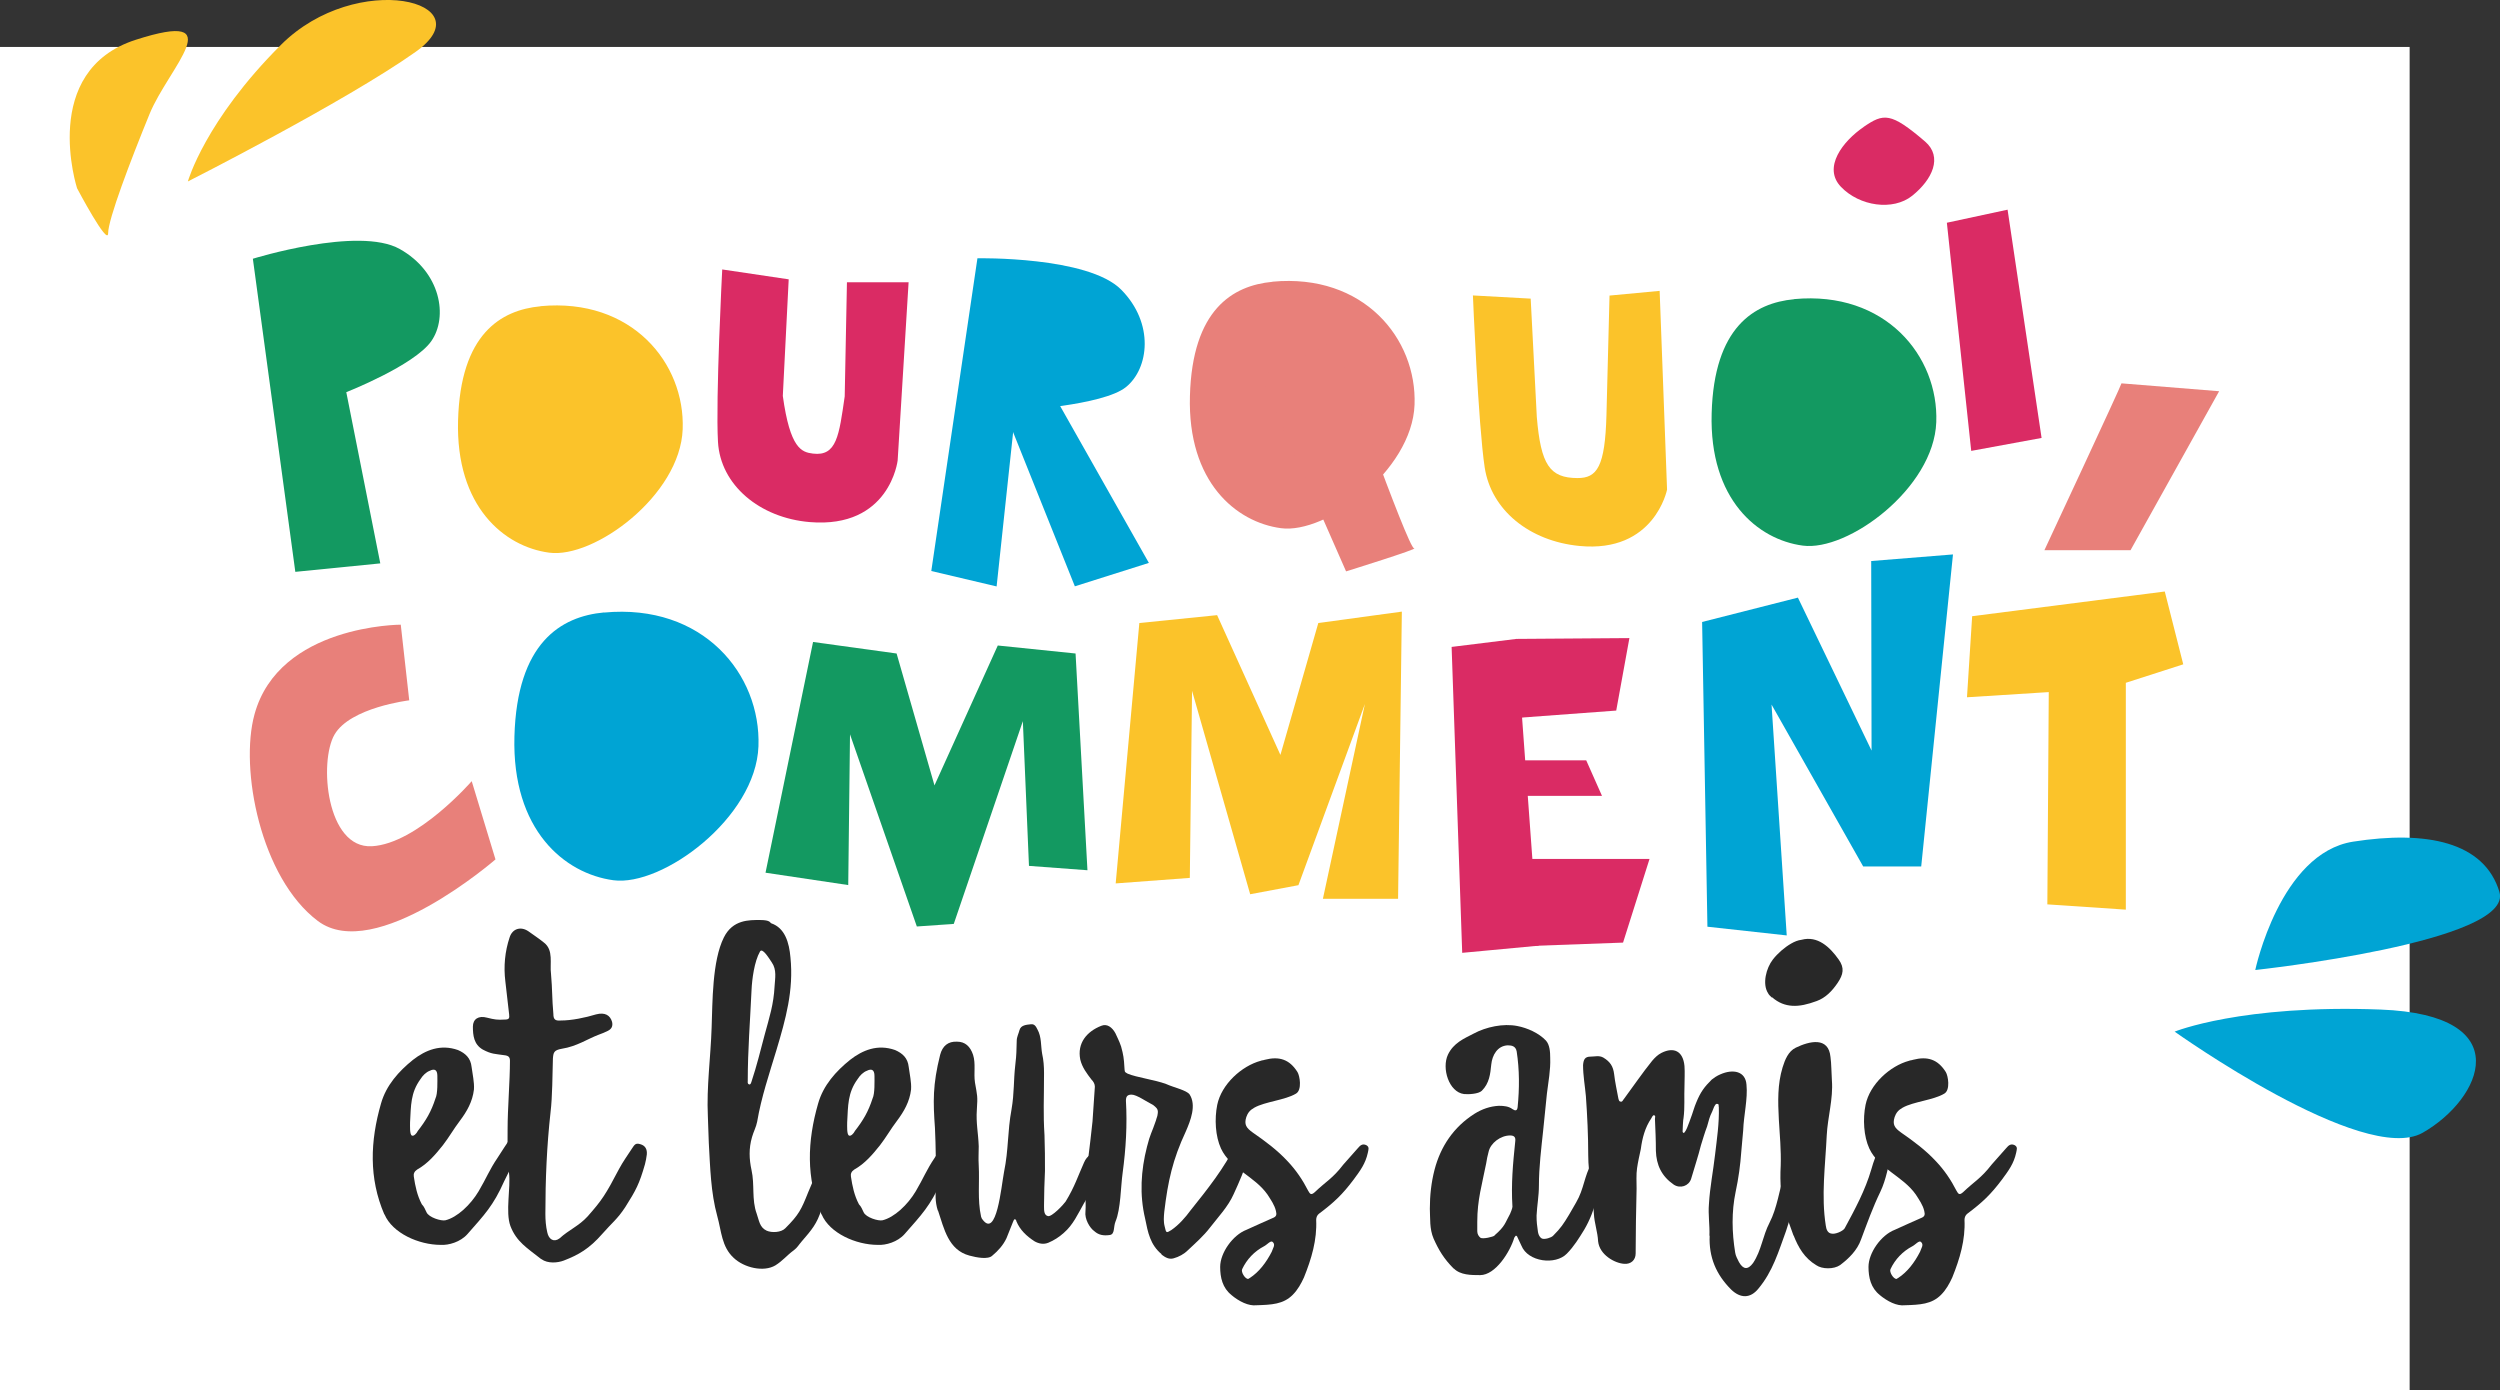 <?xml version="1.0" encoding="UTF-8"?>
<svg id="Calque_1" data-name="Calque 1" xmlns="http://www.w3.org/2000/svg" viewBox="0 0 212.47 118.14">
  <rect x="0" y="0" width="212.47" height="118.14" fill="#333333" stroke="none"/>
  <defs>
    <style>
      .cls-1 {
        fill: #fff;
      }

      .cls-2 {
        fill: #00a4d4;
      }

      .cls-3 {
        fill: #fbc32a;
      }

      .cls-4 {
        fill: #282828;
      }

      .cls-5 {
        fill: #e8807a;
      }

      .cls-6 {
        fill: #139961;
      }

      .cls-7 {
        fill: #da2b64;
      }
    </style>
  </defs>
  <rect class="cls-1" y="3.99" width="204.79" height="114.15"/>
  <path class="cls-6" d="M25.1,48.61l-3.61-26.62s8.98-2.79,12.48-.83,4.13,5.78,2.68,7.84-7.22,4.33-7.22,4.33l2.89,14.55-7.22.72Z"/>
  <path class="cls-2" d="M79.15,48.52l3.92-26.57s9.4-.18,12.22,2.67c2.83,2.86,2.36,6.7.4,8.28s-9.39,2-9.39,2l-1.6,14.94-5.55-1.31Z"/>
  <path class="cls-3" d="M45.94,26.03c-3.39.32-6.81,2.37-7.01,9.7-.21,7.32,3.92,10.73,7.74,11.24,3.82.52,11.14-4.86,11.35-10.49.21-5.62-4.33-11.18-12.07-10.46Z"/>
  <path class="cls-5" d="M108.14,23.95c-3.39.32-6.81,2.37-7.01,9.7-.21,7.32,3.92,10.73,7.74,11.24,3.82.52,11.14-4.86,11.35-10.49.21-5.62-4.33-11.18-12.07-10.46Z"/>
  <path class="cls-2" d="M51.34,52.05c-3.68.34-7.4,2.58-7.62,10.54-.22,7.96,4.26,11.66,8.41,12.22,4.15.56,12.11-5.29,12.33-11.39.22-6.11-4.71-12.15-13.12-11.36Z"/>
  <path class="cls-6" d="M152.48,25.43c-3.39.32-6.81,2.37-7.01,9.7-.21,7.32,3.92,10.73,7.74,11.24,3.82.52,11.14-4.86,11.35-10.49.21-5.62-4.33-11.18-12.07-10.46Z"/>
  <path class="cls-7" d="M61.38,22.9l5.65.84-.5,9.91c.62,4.49,1.6,4.78,2.56,4.9,2.03.25,2.22-1.56,2.7-4.86l.19-9.7h5.24l-.93,15.14s-.66,5.81-7.48,5.24c-4.25-.36-7.58-3.15-7.79-6.81s.36-14.65.36-14.65Z"/>
  <path class="cls-3" d="M125.2,25.11l4.89.27.52,10.05c.34,4.08,1.1,5.19,3.45,5.2,1.68.01,2.35-.97,2.47-5.36l.26-10.15,4.26-.4.63,16.89s-1.06,5.41-7.45,4.79c-4.25-.41-7.5-3.05-8.05-6.68s-1-14.62-1-14.62Z"/>
  <polygon class="cls-2" points="85.47 35.15 91.35 49.83 97.64 47.84 88.98 32.53 85.47 35.15"/>
  <path class="cls-5" d="M113.42,29.02l-6.33,2.91,7.31,16.63s6.3-1.96,5.78-1.96-6.76-17.58-6.76-17.58Z"/>
  <polygon class="cls-7" points="170.62 17.82 165.46 18.93 167.53 38.32 173.51 37.22 170.62 17.82"/>
  <path class="cls-7" d="M158.39,10.79c-1.76,1.2-3.51,3.44-1.93,5.09s4.42,2.06,6.05.76c1.72-1.38,2.62-3.3,1.1-4.61-2.93-2.51-3.52-2.41-5.23-1.24Z"/>
  <path class="cls-5" d="M180.3,32.58c0,.15-6.55,14.18-6.55,14.18h7.32l7.53-13.51-8.3-.67Z"/>
  <path class="cls-5" d="M34.06,53.09l.72,6.43s-5.01.6-6.35,2.91-.69,9.71,3.18,9.49,8.48-5.53,8.48-5.53l2.02,6.65s-10.24,8.89-15.1,5.23-6.66-12.92-5.38-17.56c2.09-7.62,12.44-7.62,12.44-7.62Z"/>
  <polygon class="cls-6" points="72.09 75.22 65.06 74.17 69.1 54.56 76.2 55.54 79.42 66.75 84.8 54.86 91.41 55.54 92.42 73.96 87.45 73.59 86.93 61.29 81.06 78.52 77.92 78.74 72.24 62.41 72.09 75.22"/>
  <polygon class="cls-3" points="112.43 76.39 118.82 76.39 119.14 51.98 112.04 52.95 108.82 64.16 103.44 52.28 96.83 52.95 94.82 75.08 101.12 74.61 101.31 58.71 106.25 76 110.35 75.23 116 59.83 112.43 76.39"/>
  <polygon class="cls-7" points="123.37 54.98 124.27 80.98 126.62 80.76 130.77 80.37 128.87 54.3 123.37 54.98"/>
  <polygon class="cls-7" points="137.94 80.11 128.3 80.46 128.3 73 140.19 73 137.94 80.11"/>
  <polygon class="cls-7" points="128.17 61.07 137.36 60.39 138.48 54.23 128.84 54.3 128.17 61.07"/>
  <polygon class="cls-7" points="128.3 64.62 134.81 64.62 136.15 67.64 128.3 67.64 128.3 64.62"/>
  <polygon class="cls-2" points="152.8 50.79 144.66 52.86 145.11 78.76 151.85 79.5 150.56 59.88 158.35 73.64 163.28 73.64 165.98 47.12 159.03 47.68 159.06 63.79 152.8 50.79"/>
  <polygon class="cls-3" points="183.98 50.27 167.61 52.37 167.17 59.26 174.12 58.82 174 76.86 180.67 77.31 180.67 58.03 185.55 56.46 183.98 50.27"/>
  <g>
    <path class="cls-4" d="M32.66,103.2c-1.32-3.07-1.2-6.22-.28-9.41.44-1.56,1.52-2.75,2.71-3.71,1.08-.84,2.35-1.36,3.83-.84.64.28,1.08.68,1.16,1.44.08.64.24,1.28.2,1.91-.12,1.04-.6,1.87-1.2,2.67-.52.68-.92,1.4-1.44,2.07-.64.8-1.28,1.56-2.19,2.07-.24.16-.32.36-.28.6.12.8.28,1.59.68,2.35.2.2.28.44.4.68.2.44,1.24.76,1.6.68,1-.24,2.15-1.32,2.83-2.47.64-1.08.92-1.83,1.6-2.83.4-.64.76-1.16,1.04-1.59.2-.12.28-.28.48-.16.28.16.16.44.16.68-.08,1.28-.8,2.35-1.12,3.07-.92,2.07-1.67,2.83-3.11,4.47-.6.68-1.6.96-2.27.92-1.87,0-4.11-1-4.78-2.59ZM35.49,96.14c.72-.92,1.16-1.67,1.52-2.79.2-.4.16-1.48.16-1.91,0-.52-.24-.64-.64-.44-.32.12-.6.4-.8.72-.84,1.16-.8,2.23-.88,3.67,0,.32-.04,1.04.16,1.12.16.08.4-.2.48-.36Z"/>
    <path class="cls-4" d="M45.97,106.99c-1.16-.92-2.07-1.44-2.59-2.79-.44-1.2.04-3.27-.12-4.51-.16-1.24-.12-2.47-.12-3.75,0-1.71.2-4.07.2-5.78,0-.32-.12-.44-.48-.48-.8-.12-1.08-.08-1.83-.48-.76-.44-.84-1.2-.84-1.95,0-.64.48-.96,1.2-.76.64.16.88.2,1.52.16.36,0,.4-.12.36-.44-.12-1.16-.2-1.63-.32-2.79-.16-1.28-.04-2.55.36-3.75.24-.76.96-.96,1.6-.52.44.32.88.6,1.32.96.84.64.48,1.79.6,2.67.12,1.36.08,2.07.2,3.39,0,.48.16.6.64.56.92,0,2.07-.24,2.99-.52.76-.2,1.2.08,1.36.64.08.36-.04.6-.36.76-.24.12-.52.24-.76.32-.96.36-1.87,1-3.15,1.2-.68.12-.72.32-.76.84-.04,1.32-.04,3.23-.2,4.55-.32,2.87-.44,5.74-.44,8.65,0,.52.04,1.04.16,1.56.12.6.56.88,1.04.52.84-.76,1.63-1.04,2.39-1.87,1.2-1.36,1.52-1.83,2.67-4.03.32-.6.72-1.16,1.08-1.71.24-.36.32-.52.72-.4.44.12.6.44.56.88-.04.28-.08.56-.16.84-.48,1.67-.76,2.19-1.67,3.63-.68,1.04-1.16,1.36-1.95,2.27-1.12,1.28-2.03,1.79-3.27,2.27-.52.2-1.36.28-1.91-.12Z"/>
    <path class="cls-4" d="M62.36,106.91c-1.04-.96-1.04-2.27-1.4-3.55-.56-2.03-.6-4.15-.72-6.22-.04-.76-.04-1.51-.08-2.27-.12-2.51.24-5.02.32-7.54.08-2.15.04-5.66,1.04-7.66.76-1.52,2.15-1.48,3.07-1.48s.84.24.96.28c1.16.4,1.52,1.63,1.63,2.91.28,2.79-.4,5.22-1.2,7.89-.6,1.99-1.28,3.99-1.63,6.06-.08.44-.32.88-.44,1.32-.28.96-.24,1.87-.04,2.79.28,1.24,0,2.51.44,3.71.2.56.24,1.16.84,1.44.44.2,1.24.16,1.59-.2,1.16-1.16,1.36-1.59,1.95-3.07.56-1.36.76-1.67,1.2-2.83.12-.32.16-.44.32-.64.2-.24.4-.28.68-.2.28.08.36.32.28.56-.68,2.07-.76,2.63-1.36,4.58-.36,1.2-.84,1.75-1.67,2.71-.28.32-.36.52-.68.76-.6.44-.92.88-1.56,1.28-1,.6-2.67.2-3.55-.64ZM63.87,91.92c.44-1.32.76-2.63,1.12-3.99.4-1.48.76-2.55.84-4.11.04-.68.2-1.4-.24-2.03-.24-.36-.8-1.28-1-.92-.48.84-.68,2.35-.72,3.31-.12,2.63-.32,5.06-.32,7.7,0,.08-.04.24.12.28.12.04.16-.12.2-.24Z"/>
    <path class="cls-4" d="M69.81,103.2c-1.32-3.07-1.2-6.22-.28-9.41.44-1.56,1.52-2.75,2.71-3.71,1.08-.84,2.35-1.36,3.83-.84.64.28,1.08.68,1.16,1.44.08.64.24,1.28.2,1.91-.12,1.04-.6,1.87-1.2,2.67-.52.68-.92,1.4-1.44,2.07-.64.8-1.28,1.56-2.19,2.07-.24.16-.32.36-.28.6.12.8.28,1.59.68,2.35.2.2.28.44.4.68.2.44,1.24.76,1.6.68,1-.24,2.15-1.32,2.83-2.47.64-1.08.92-1.83,1.6-2.83.4-.64.76-1.16,1.04-1.59.2-.12.28-.28.48-.16.28.16.16.44.16.68-.08,1.28-.8,2.35-1.12,3.07-.92,2.07-1.67,2.83-3.11,4.47-.6.68-1.6.96-2.27.92-1.87,0-4.11-1-4.78-2.59ZM72.64,96.14c.72-.92,1.16-1.67,1.52-2.79.2-.4.16-1.48.16-1.91,0-.52-.24-.64-.64-.44-.32.12-.6.4-.8.72-.84,1.16-.8,2.23-.88,3.67,0,.32-.04,1.04.16,1.12.16.08.4-.2.48-.36Z"/>
    <path class="cls-4" d="M79.7,102.88c-.24-.76-.2-1.44-.16-2.19,0-1.75,0-3.11-.08-4.82-.16-2.23-.2-3.67.44-6.22.2-.76.68-1.16,1.44-1.12.68,0,1.12.4,1.36,1.12.24.76.04,1.55.16,2.35.2,1.16.24,1.12.16,2.31-.08,1.16.12,1.95.16,3.11,0,.68-.04.96,0,1.63.08,1.44-.12,2.91.2,4.35.04.08.04.16.12.24,1.2,1.63,1.59-2.75,1.83-4.03.4-1.95.28-3.39.64-5.34.24-1.4.16-2.39.32-3.79.12-1.04.08-1.04.12-2.03,0-.32.16-.6.24-.92.12-.4.56-.44.96-.48.32-.04.44.2.56.44.36.64.28,1.4.4,2.07.12.52.16,1.08.16,1.63,0,2.31-.08,3.39.04,5.3.04,1.16.04,1.91.04,3.03-.04.96-.08,1.91-.08,2.87v.16c0,.32,0,.72.32.8.32.12,1.36-1,1.52-1.24.76-1.24,1.04-2.15,1.56-3.31.52-1.24,1.99-.88,1.59.04l-.96,2.07c-.12.52-.4.96-.64,1.36-.52.92-.92,1.83-1.71,2.51-.4.36-.84.64-1.32.84-.4.16-.8.08-1.16-.12-.68-.44-1.24-.96-1.55-1.71,0-.08-.08-.2-.16-.16-.04,0-.08.12-.12.2l-.56,1.4c-.28.6-.72,1.08-1.2,1.48-.36.36-1.36.16-1.95,0-1.79-.48-2.15-2.27-2.67-3.83Z"/>
    <path class="cls-4" d="M98.72,106.59c-.96-.8-1.16-1.83-1.4-3.03-.48-2.03-.36-4.07.16-6.1.28-1.12.4-1.16.76-2.23.08-.32.12-.28.16-.64.04-.36-.16-.48-.4-.68-.56-.28-1.4-.88-1.83-.88-.36,0-.48.16-.48.52.12,2.03,0,4.07-.28,6.14-.16,1.12-.16,3.07-.6,4.11-.2.48-.04,1.08-.48,1.16-.56.08-.96,0-1.32-.32-.4-.28-.84-1.04-.76-1.67.04-.48,0-1,0-1.36.04-2.19.4-4.23.6-6.3.08-1,.12-1.95.2-2.95,0-.24-.12-.44-.28-.6-.4-.52-.8-1.04-.96-1.71-.28-1.4.56-2.39,1.79-2.87.48-.2.92.12,1.2.64.12.28.32.64.48,1.12.2.72.24,1.04.28,1.75.04.36-.04.4.28.56.76.32,2.31.52,3.27.88.72.32,1.71.52,1.99.88.6.92.08,2.23-.32,3.15-1.12,2.39-1.52,4.23-1.83,6.82-.04.44-.08.84.04,1.28.12.52.12.56.56.28.64-.44,1.2-1.08,1.63-1.67,1.4-1.75,2.91-3.63,3.87-5.66.08-.16.2-.4.4-.36.24.04.4.12.52.4.16.36.2.72.12,1.12-.32,1.04-.76,2.07-1.24,3.11-.48,1.08-1.32,1.95-2.03,2.87-.52.68-1.24,1.32-1.87,1.91-.32.32-.76.56-1.2.68-.4.12-.72-.08-1.04-.32Z"/>
    <path class="cls-4" d="M104.66,110.06c-.76-.6-.96-1.48-.96-2.39,0-1.2,1.08-2.71,2.23-3.15.72-.32,1.48-.68,2.23-1,.32-.12.36-.28.28-.6-.12-.52-.44-.96-.72-1.4-1.08-1.55-3.15-2.19-3.95-3.91-.48-1.04-.56-2.51-.32-3.71.36-1.75,2.07-3.31,3.71-3.75.08-.04.24-.04.32-.08,1.24-.32,2.11-.04,2.79,1.04.2.32.4,1.52-.12,1.83-.92.56-2.63.68-3.55,1.2-.36.2-.56.44-.68.8-.2.64,0,.92.56,1.32,1.04.72,2.07,1.48,2.95,2.43.72.76,1.28,1.59,1.75,2.51.16.28.24.4.56.12.96-.92,1.52-1.16,2.43-2.35.48-.52.76-.88,1.24-1.4.2-.24.4-.4.72-.24.28.16.16.4.12.64-.2.92-.64,1.51-1.2,2.27-.96,1.28-1.67,1.95-2.95,2.91-.16.12-.24.32-.24.52.08,1.71-.4,3.31-1.04,4.9-.24.52-.52,1.04-.96,1.48-.8.8-1.79.84-3.07.88-.68.08-1.48-.32-2.15-.88ZM106.21,108.62c.8-.52,1.4-1.32,1.87-2.23.08-.28.36-.6.08-.84-.16-.16-.48.24-.72.36-.84.44-1.48,1.12-1.87,1.95-.12.24.24.84.52.84,0-.04.08-.04.12-.08Z"/>
    <path class="cls-4" d="M123.55,107.82c-.84-.84-1.28-1.59-1.71-2.55-.36-.84-.28-1.71-.32-2.55,0-1.12.12-2.23.4-3.31.52-1.99,1.63-3.63,3.39-4.75.64-.4,1.32-.64,2.07-.68.44,0,.84.04,1.16.28.24.16.4.16.44-.16.16-1.59.16-3.19-.08-4.74-.08-.44-.4-.52-.76-.52-.88.04-1.32.84-1.4,1.63-.08.8-.16,1.59-.8,2.23-.28.28-1.16.32-1.52.28-1.28-.16-1.91-2.19-1.36-3.35.48-1,1.36-1.36,2.19-1.79,1.04-.56,2.51-.88,3.71-.64.84.16,1.83.6,2.43,1.24.32.36.36.96.36,1.47.04,1.04-.16,2.03-.28,3.03l-.32,3.15c-.16,1.51-.36,3.11-.36,4.67,0,.88-.16,1.71-.2,2.55,0,.6.04.8.12,1.4.04.24.16.48.36.56.24.08.76-.08.92-.24.68-.68.88-1,1.36-1.79l.6-1.04c.68-1.16.68-2.23,1.32-3.35.2-.32.52-.48.88-.48.52,0,.44.32.32.8-.56,1.79-.84,3.67-1.83,5.34-.44.72-.88,1.43-1.47,2.03-.96,1-3.31.72-3.87-.68l-.32-.68c-.04-.08-.04-.16-.16-.16l-.12.16c-.36,1.2-1.59,3.19-2.91,3.19-.76,0-1.67,0-2.23-.56ZM127.02,104.99c.92-.8.88-1.04,1.32-1.83.04-.08.2-.48.2-.6-.12-1.95.04-3.63.24-5.58.04-.32-.08-.48-.44-.48-.8,0-1.67.64-1.83,1.4-.08.32-.16.64-.2.96-.36,1.83-.76,3.11-.76,4.98v.8c0,.24.12.44.28.56.2.12,1.08-.08,1.2-.2Z"/>
    <path class="cls-4" d="M145.28,105.03c.04-.88-.12-1.79-.04-2.71.08-1.4.36-2.79.52-4.19.16-1.36.36-2.67.32-4.03-.04-.08.04-.28-.12-.28-.16-.04-.2.12-.28.24l-.16.4c-.24.48-.28.72-.44,1.28-.2.52-.36,1.08-.52,1.59-.24.96-.56,1.91-.84,2.87-.2.6-.92.84-1.47.48-1.04-.72-1.48-1.67-1.52-2.87,0-.92-.04-1.79-.08-2.71,0-.12.08-.28-.08-.32-.12,0-.16.16-.24.28-.52.76-.76,1.67-.88,2.59-.12.56-.24,1.08-.32,1.63s-.04,1.16-.04,1.75c-.04,1.83-.08,3.67-.08,5.5,0,.56-.4.92-.96.88-.8-.04-2.11-.76-2.23-1.91-.04-.8-.32-1.55-.36-2.35-.08-1.63-.48-3.31-.48-4.98s-.08-3.35-.2-5.02c-.08-.88-.24-1.75-.24-2.63.04-.48.16-.72.64-.72.36,0,.72-.12,1.08.08.6.36.84.76.92,1.4.08.72.24,1.4.36,2.07.04.12.04.28.24.28.12,0,.16-.16.24-.24.8-1.08,1.55-2.19,2.39-3.23.24-.28.48-.52.8-.68,1.04-.52,1.83-.16,1.95,1.12.04.56,0,1.16,0,1.71-.04.92.04,1.79-.08,2.71-.04.08-.08,1.04-.08,1.16.16.52.64-1.04.68-1.12.16-.4.32-1,.48-1.36.36-.88.68-1.32,1.32-1.95.2-.16.44-.32.72-.44,1.08-.48,2.15-.28,2.23.88.12,1.2-.24,2.63-.28,3.87-.04.6-.12,1.2-.16,1.79-.08,1.16-.24,2.31-.48,3.43-.36,1.71-.32,3.47-.04,5.18.04.28.2.56.32.8.36.64.76.68,1.2.08.72-1.08.8-2.27,1.4-3.43.64-1.24.84-2.79,1.24-4.11.12-.4.16-.48.56-.64.28-.12.48-.08.56.24.2.8,0,1.59-.2,2.43-.24.96-.44,1.87-.76,2.79-.64,1.75-1.12,3.43-2.35,4.9-.68.84-1.52.84-2.31.08-1.28-1.28-1.91-2.75-1.83-4.59Z"/>
    <path class="cls-4" d="M150.59,84.78c-.12-.12-.24-.2-.32-.36-.52-.8-.16-2.15.4-2.87.4-.52,1-1.04,1.56-1.36.28-.16.56-.28.88-.32,1.36-.36,2.39.6,3.15,1.67.52.72.4,1.28-.08,1.99s-1.04,1.28-1.79,1.55c-.76.28-1.43.44-2.07.4-.6-.04-1.16-.24-1.71-.72ZM152.42,104.99l-.6-1.67c-.48-1.36-.56-2.79-.48-4.27.04-1.28-.08-2.59-.16-3.91-.08-1.52-.12-2.99.32-4.43.2-.64.48-1.36,1.12-1.67,1.16-.56,2.79-.96,2.95.8.08.52.08,1.47.12,1.99.12,1.55-.36,3.11-.44,4.67-.12,2.55-.48,5.14-.08,7.66.04.32.16.64.48.68.32.08.96-.2,1.12-.44.88-1.63,1.75-3.23,2.27-5.02.2-.68.4-1.36.84-1.91.16-.24.36-.52.72-.36.32.16.24.52.2.76-.32,1.16-.48,2.35-1,3.43-.64,1.32-1.12,2.67-1.63,4.03-.32.92-1.04,1.63-1.79,2.19-.52.36-1.52.36-2.03,0-1-.6-1.52-1.52-1.91-2.51Z"/>
    <path class="cls-4" d="M159.76,110.06c-.76-.6-.96-1.48-.96-2.39,0-1.2,1.08-2.71,2.23-3.15.72-.32,1.48-.68,2.23-1,.32-.12.36-.28.28-.6-.12-.52-.44-.96-.72-1.4-1.08-1.55-3.15-2.19-3.95-3.91-.48-1.04-.56-2.51-.32-3.71.36-1.75,2.07-3.31,3.71-3.75.08-.04.24-.04.32-.08,1.24-.32,2.11-.04,2.79,1.04.2.32.4,1.52-.12,1.83-.92.56-2.63.68-3.55,1.2-.36.2-.56.44-.68.8-.2.64,0,.92.56,1.32,1.04.72,2.07,1.48,2.95,2.43.72.76,1.28,1.59,1.75,2.51.16.28.24.4.56.12.96-.92,1.51-1.16,2.43-2.35.48-.52.76-.88,1.24-1.4.2-.24.4-.4.72-.24.28.16.16.4.12.64-.2.92-.64,1.51-1.2,2.27-.96,1.28-1.67,1.95-2.95,2.91-.16.12-.24.32-.24.52.08,1.71-.4,3.31-1.04,4.9-.24.52-.52,1.04-.96,1.48-.8.8-1.79.84-3.07.88-.68.08-1.47-.32-2.15-.88ZM161.31,108.62c.8-.52,1.4-1.32,1.87-2.23.08-.28.36-.6.08-.84-.16-.16-.48.24-.72.36-.84.44-1.48,1.12-1.87,1.95-.12.24.24.84.52.84,0-.04.08-.04.12-.08Z"/>
  </g>
  <path class="cls-3" d="M6.55,16S3.32,6.02,11.54,3.38s2.79,2.35,1.17,6.31-3.52,8.95-3.52,10.13-2.64-3.82-2.64-3.82Z"/>
  <path class="cls-3" d="M15.97,15.41s1.44-5.14,7.9-11.59c6.46-6.46,17.46-3.67,11.45.59-6.02,4.26-19.35,11.01-19.35,11.01Z"/>
  <path class="cls-2" d="M184.81,87.67s16.07,11.46,21.09,8.6,8.24-10.02-3.58-10.47c-11.82-.45-17.51,1.88-17.51,1.88Z"/>
  <path class="cls-2" d="M199.99,71.53c-6.22.97-8.32,10.91-8.32,10.91,0,0,22.04-2.38,20.75-6.64s-6.21-5.24-12.43-4.27Z"/>
</svg>